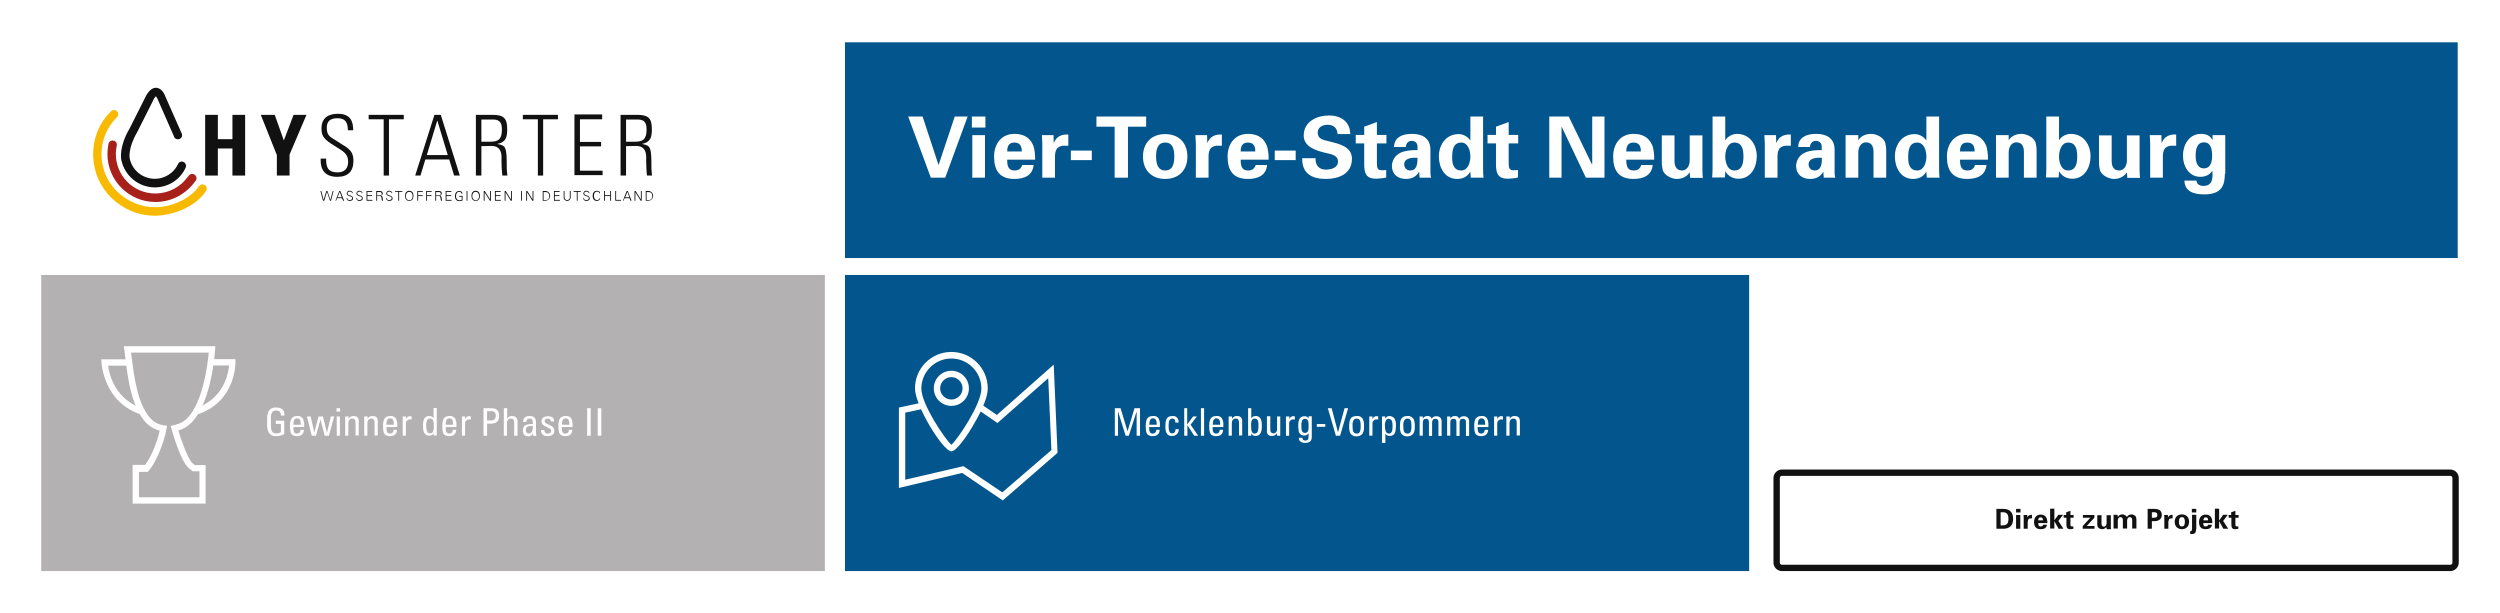 <?xml version="1.0" encoding="utf-8"?>
<!-- Generator: Adobe Illustrator 27.1.1, SVG Export Plug-In . SVG Version: 6.00 Build 0)  -->
<svg version="1.1" id="Ebene_1" xmlns="http://www.w3.org/2000/svg" xmlns:xlink="http://www.w3.org/1999/xlink" x="0px" y="0px"
	 viewBox="0 0 1182 290" style="enable-background:new 0 0 1182 290;" xml:space="preserve">
<style type="text/css">
	.st0{fill:#FFFFFF;}
	.st1{fill:#03568D;}
	.st2{fill:#A8201A;}
	.st3{fill:#F8BA00;}
	.st4{fill:#111111;}
	.st5{fill:none;}
	.st6{fill:#B3B1B1;}
	.st7{enable-background:new    ;}
</style>
<g id="Gruppe_517" transform="translate(-335 -5449)">
	<g id="Rechteck_1582">
		<rect x="335" y="5449" class="st0" width="1182" height="290"/>
	</g>
	<g id="Rechteck_1584">
		<rect x="734.5" y="5579" class="st1" width="427.5" height="140"/>
	</g>
	<g id="Rechteck_1585">
		<rect x="350.5" y="5469" class="st0" width="366" height="102"/>
	</g>
	<g id="Rechteck_1583">
		<rect x="734.5" y="5469" class="st1" width="762.5" height="102"/>
	</g>
	<g id="Pfad_640">
		<path class="st0" d="M809.1,5685.6l-19.2-13l-29.9,7.1v-38l31.3-6.8l15,10.3l26.9-23.8l1.8,41.7L809.1,5685.6z M790.5,5669.4
			l18.4,12.4l23.2-20l-1.5-34l-24,21.2l-15.9-10.9l-27.7,6v31.7L790.5,5669.4z"/>
	</g>
	<g id="Pfad_641">
		<path class="st1" d="M784.8,5660.9c2.1,0,15.7-19.6,15.7-28.3c0-8.7-7-15.7-15.7-15.7s-15.7,7-15.7,15.7
			C769.1,5641.4,782.7,5660.9,784.8,5660.9"/>
	</g>
	<g id="Pfad_331">
		<path class="st0" d="M784.8,5662.4c-3.9,0-17.2-21.5-17.2-29.8c0-9.5,7.7-17.2,17.2-17.2c9.5,0,17.2,7.7,17.2,17.2
			c0,5.5-4.6,13.7-7.3,18.2C793.1,5653.6,787.4,5662.4,784.8,5662.4z M784.8,5618.5c-7.8,0-14.2,6.4-14.2,14.2
			c0,7.4,11.3,24.1,14.2,26.6c2.9-2.5,14.2-19.1,14.2-26.6C799,5624.9,792.6,5618.5,784.8,5618.5z"/>
	</g>
	<g id="Pfad_332">
		<path class="st1" d="M784.8,5639.4c3.7,0,6.8-3,6.8-6.8c0-3.7-3-6.8-6.8-6.8c0,0,0,0,0,0c-3.7,0-6.8,3-6.8,6.8c0,0,0,0,0,0
			C778,5636.3,781.1,5639.4,784.8,5639.4"/>
	</g>
	<g id="Pfad_333">
		<path class="st0" d="M784.8,5640.9c-4.6,0-8.3-3.7-8.3-8.3c0-4.6,3.7-8.3,8.3-8.3c4.6,0,8.3,3.7,8.3,8.3
			S789.4,5640.9,784.8,5640.9z M784.8,5627.3c-2.9,0-5.3,2.4-5.3,5.3c0,2.9,2.4,5.3,5.3,5.3s5.3-2.4,5.3-5.3
			S787.7,5627.3,784.8,5627.3z"/>
	</g>
	<g id="Pfad_839">
		<path class="st0" d="M862.1,5642v13h1.5v-11.5l3.6,11.5h1.5l3.7-11.5v11.5h1.6v-13h-2.6l-3.3,10.9l-3.3-10.9H862.1z M880.1,5645.7
			c-2.4,0-3.4,1.3-3.4,4.7c0,2.9,0.4,3.8,1.4,4.4c0.6,0.3,1.3,0.5,1.9,0.4c2.1,0,3.2-1,3.3-3h-1.6c-0.1,1.2-0.7,1.8-1.7,1.8
			c-1.2,0-1.7-0.8-1.7-2.9v-0.2h5.1v-0.8c0.1-1-0.1-2.1-0.5-3C882.5,5646.1,881.3,5645.5,880.1,5645.7z M878.4,5649.8L878.4,5649.8
			c0-2.1,0.6-3,1.7-3c1.2,0,1.8,0.8,1.8,2.7v0.3H878.4z M889.4,5645.7c-2.5,0-3.4,1.2-3.4,4.8c-0.1,1.1,0.1,2.2,0.5,3.2
			c0.5,1,1.6,1.6,2.7,1.4c1.6,0.1,3-1.1,3.1-2.7c0-0.2,0-0.3,0-0.5h-1.5c0,1.3-0.6,2-1.6,2c-1.2,0-1.7-1.1-1.7-3.5
			c0-2.6,0.6-3.5,1.8-3.5c1,0,1.4,0.6,1.4,1.9h1.5v-0.2c0.2-1.4-0.8-2.7-2.2-2.9C889.8,5645.7,889.6,5645.7,889.4,5645.7z
			 M894.9,5642v13h1.5v-5l3.2,5h1.9l-3.6-5.2l3-3.9h-1.8l-2.8,3.8v-7.7H894.9z M902.8,5642v13h1.5v-13H902.8z M910.1,5645.7
			c-2.4,0-3.4,1.3-3.4,4.7c0,2.9,0.4,3.8,1.4,4.4c0.6,0.3,1.3,0.5,1.9,0.4c2.1,0,3.2-1,3.3-3h-1.6c-0.1,1.2-0.7,1.8-1.7,1.8
			c-1.2,0-1.7-0.8-1.7-2.9v-0.2h5.1v-0.8c0.1-1-0.1-2.1-0.5-3C912.4,5646.1,911.3,5645.5,910.1,5645.7L910.1,5645.7z M908.4,5649.8
			L908.4,5649.8c0-2.1,0.6-3,1.7-3c1.2,0,1.8,0.8,1.8,2.7v0.3H908.4z M919.9,5645.7c-1-0.1-2,0.4-2.4,1.4v-1.2h-1.6c0,0.4,0,1,0,1.2
			v7.9h1.5v-5.8c0-1.4,0.6-2.3,1.9-2.3c1,0,1.5,0.6,1.5,1.9v6.1h1.5v-6.4C922.4,5646.6,921.6,5645.7,919.9,5645.7z M925.1,5642v13
			h1.5v-1.1c0.4,0.8,1.2,1.3,2,1.2c1.9,0,3-1.2,3-4.5c0-2.2-0.2-3-0.7-3.8c-0.5-0.8-1.4-1.2-2.3-1.1c-0.8,0-1.6,0.4-2,1.1v-4.8
			H925.1z M926.5,5650c0-2.6,0.8-3.1,1.8-3.1c0.7,0,1.4,0.5,1.5,1.2c0.2,0.7,0.3,1.5,0.2,2.3c0,0.7,0,1.5-0.2,2.2
			c-0.1,0.8-0.8,1.4-1.6,1.4c-0.7,0-1.2-0.4-1.5-1.3C926.6,5651.8,926.5,5650.9,926.5,5650z M934,5645.9v6.8
			c-0.2,1.2,0.7,2.3,1.8,2.4c0.2,0,0.4,0,0.5,0c1,0.1,1.9-0.4,2.4-1.2h0.1v1.1h1.5c0-0.4,0-0.8,0-1.2v-7.9h-1.5v6
			c0.1,1-0.6,1.9-1.6,2c0,0-0.1,0-0.1,0c-0.8,0-1.5-0.6-1.5-1.4c0,0,0,0,0,0v-6.7H934z M946.9,5645.8c-1.1-0.2-2.1,0.5-2.3,1.5v-1.4
			H943c0,0.6,0,1,0,1.2v7.9h1.5v-5.7c-0.1-1,0.7-1.9,1.7-2c0.1,0,0.2,0,0.3,0c0.2,0,0.5,0,0.7,0.1v-1.5
			C947.2,5645.8,947,5645.8,946.9,5645.8z M951.7,5645.8c-2,0-2.9,1.4-2.9,4.5c0,0.8,0.1,1.5,0.2,2.3c0.1,1.4,1.3,2.4,2.7,2.3
			c0.8,0.1,1.6-0.4,2-1.1v1.2c0,1.1-0.1,1.4-0.3,1.8c-0.3,0.3-0.7,0.5-1.2,0.5c-0.9,0-1.4-0.4-1.4-1.3h-1.7v0.1c0,1.5,1.1,2.3,3,2.3
			c2.2,0,3.1-1,3.1-2.8v-9.8h-1.5v1.1C953.4,5646.2,952.5,5645.7,951.7,5645.8L951.7,5645.8z M950.3,5650.2
			c-0.1-0.9,0.1-1.7,0.4-2.5c0.3-0.4,0.8-0.7,1.3-0.7c1.6,0,1.7,1.7,1.7,2.9c0,0.8,0,1.6-0.1,2.4c-0.1,0.8-0.8,1.4-1.6,1.4
			c-0.7,0-1.3-0.3-1.6-1.5C950.3,5651.6,950.3,5650.9,950.3,5650.2z M957.6,5649.5v1.3h4v-1.3H957.6z M962.8,5642l3.8,13h2l3.8-13
			h-1.7l-3.1,11.4l-3-11.4H962.8z M976.4,5645.7c-3,0-3.5,1.9-3.5,4.8c-0.1,1.1,0.1,2.3,0.5,3.3c0.6,1,1.7,1.6,2.9,1.5
			c1.2,0.1,2.3-0.4,3-1.4c0.5-1,0.7-2.2,0.6-3.3c0.1-1.2-0.1-2.4-0.5-3.4C978.8,5646.1,977.6,5645.5,976.4,5645.7L976.4,5645.7z
			 M978.3,5650.1c0.1,1,0,1.9-0.3,2.9c-0.2,0.7-0.9,1.1-1.6,1c-1.1,0-1.6-0.6-1.8-1.7c-0.1-0.6-0.1-1.2-0.1-1.8
			c-0.1-0.9,0-1.9,0.4-2.7c0.3-0.6,0.9-0.9,1.5-0.9C978.2,5646.9,978.3,5648.5,978.3,5650.1L978.3,5650.1z M986.2,5645.8
			c-1.1-0.2-2.1,0.5-2.3,1.5v-1.4h-1.5c0,0.6,0,1,0,1.2v7.9h1.5v-5.7c-0.1-1,0.7-1.9,1.7-2c0.1,0,0.2,0,0.3,0c0.2,0,0.5,0,0.7,0.1
			v-1.5C986.5,5645.8,986.3,5645.8,986.2,5645.8z M991.9,5645.7c-0.9,0-1.7,0.5-2,1.3v-1.1h-1.5v12.5h1.6v-4.4
			c0.4,0.7,1.2,1.2,2,1.1c1.2,0.1,2.4-0.7,2.7-1.9c0.2-1,0.3-2,0.3-3.1c0.1-1.2-0.2-2.4-0.8-3.4
			C993.6,5646.1,992.8,5645.7,991.9,5645.7L991.9,5645.7z M989.8,5650.4c-0.1-0.9,0.1-1.9,0.5-2.7c0.3-0.4,0.7-0.7,1.2-0.7
			c0.8,0,1.6,0.6,1.7,1.4c0.1,0.5,0.2,1,0.2,1.4v1.1c0,2.1-0.6,3.1-1.7,3.1c-0.8,0-1.6-0.6-1.6-1.5
			C989.8,5651.8,989.8,5651.1,989.8,5650.4L989.8,5650.4z M1000.4,5645.7c-3,0-3.5,1.9-3.5,4.8c-0.1,1.1,0.1,2.3,0.5,3.3
			c0.6,1,1.7,1.6,2.9,1.5c1.2,0.1,2.3-0.4,3-1.4c0.5-1,0.7-2.2,0.6-3.3c0.1-1.2-0.1-2.4-0.5-3.4
			C1002.7,5646.1,1001.6,5645.5,1000.4,5645.7L1000.4,5645.7z M1002.3,5650.1c0.1,1,0,1.9-0.3,2.9c-0.2,0.7-0.9,1.1-1.6,1
			c-1.1,0-1.6-0.6-1.8-1.7c-0.1-0.6-0.1-1.2-0.1-1.8c-0.1-0.9,0-1.9,0.4-2.7c0.3-0.6,0.9-0.9,1.5-0.9
			C1002.2,5646.9,1002.3,5648.5,1002.3,5650.1L1002.3,5650.1z M1009.9,5645.7c-0.9-0.1-1.8,0.5-2.2,1.3v-1.1h-1.5c0,0.4,0,1.1,0,1.2
			v7.9h1.5v-6.1c0-1.3,0.5-1.9,1.6-1.9c0.9,0,1.3,0.5,1.3,1.8v6.3h1.5v-6.2c0-1.3,0.5-1.9,1.5-1.9c0.7-0.1,1.4,0.4,1.5,1.2
			c0,0.1,0,0.2,0,0.3v6.6h1.5v-6.9c0-0.6-0.2-1.3-0.6-1.7c-0.5-0.5-1.1-0.7-1.8-0.7c-0.9-0.1-1.9,0.4-2.3,1.2
			C1011.7,5646.1,1010.8,5645.6,1009.9,5645.7L1009.9,5645.7z M1022.9,5645.7c-1-0.1-1.8,0.5-2.2,1.3v-1.1h-1.5c0,0.4,0,1.1,0,1.2
			v7.9h1.5v-6.1c0-1.3,0.5-1.9,1.6-1.9c0.9,0,1.3,0.5,1.3,1.8v6.3h1.5v-6.2c0-1.3,0.4-1.9,1.5-1.9c0.7-0.1,1.4,0.4,1.5,1.2
			c0,0.1,0,0.2,0,0.3v6.6h1.5v-6.9c0-0.6-0.2-1.3-0.6-1.7c-0.5-0.5-1.1-0.7-1.8-0.7c-0.9-0.1-1.9,0.4-2.3,1.2
			C1024.6,5646.1,1023.8,5645.6,1022.9,5645.7L1022.9,5645.7z M1035.4,5645.7c-2.4,0-3.4,1.3-3.4,4.7c0,2.9,0.4,3.8,1.4,4.4
			c0.6,0.3,1.3,0.5,1.9,0.4c2.1,0,3.2-1,3.3-3h-1.6c-0.1,1.2-0.7,1.8-1.7,1.8c-1.2,0-1.7-0.8-1.7-2.9v-0.2h5.1v-0.8
			c0.1-1-0.1-2.1-0.5-3C1037.8,5646.1,1036.6,5645.5,1035.4,5645.7z M1033.7,5649.8L1033.7,5649.8c0-2.1,0.6-3,1.7-3
			c1.2,0,1.8,0.8,1.8,2.7v0.3H1033.7z M1045.2,5645.8c-1.1-0.2-2.1,0.5-2.3,1.5v-1.4h-1.5c0,0.6,0,1,0,1.2v7.9h1.5v-5.7
			c-0.1-1,0.7-1.9,1.7-2c0.1,0,0.2,0,0.3,0c0.2,0,0.5,0,0.7,0.1v-1.5C1045.5,5645.8,1045.3,5645.8,1045.2,5645.8L1045.2,5645.8z
			 M1051.2,5645.7c-1-0.1-2,0.4-2.4,1.4v-1.2h-1.6c0,0.4,0,1,0,1.2v7.9h1.5v-5.8c0-1.4,0.6-2.3,1.9-2.3c1,0,1.5,0.6,1.5,1.9v6.1h1.5
			v-6.4C1053.7,5646.6,1052.9,5645.7,1051.2,5645.7L1051.2,5645.7z"/>
	</g>
	<g id="Pfad_642">
		<path class="st2" d="M408.5,5544.5c-12.5,0-22.7-10.1-22.7-22.7c0-1.6,0.2-3.2,0.5-4.8c0.2-1.1,1.3-1.8,2.4-1.5
			c1.1,0.2,1.8,1.3,1.5,2.4l0,0c-2.2,10.1,4.3,20.1,14.4,22.2c5.8,1.2,11.8-0.4,16.3-4.3c1.2-1.1,2.3-2.4,3.3-3.7
			c0.6-0.9,1.8-1.2,2.8-0.5c0.9,0.6,1.2,1.8,0.6,2.7C423.2,5540.7,416.1,5544.5,408.5,5544.5L408.5,5544.5z"/>
	</g>
	<g id="Pfad_643">
		<path class="st3" d="M408.2,5551c-6.5,0-12.8-2.2-17.9-6.2c-12.6-9.6-15-27.7-5.4-40.3c0.8-1,1.7-2,2.6-2.9c0.8-0.8,2-0.8,2.8,0
			c0.8,0.8,0.8,2,0,2.8c-9.7,9.6-9.8,25.3-0.1,35c0.8,0.8,1.7,1.6,2.6,2.2c5.3,4.1,11.9,6,18.6,5.2c7.2-0.9,14.4-4.8,17.6-9.7
			c0.6-0.9,1.8-1.2,2.8-0.6s1.2,1.8,0.6,2.8l0,0c-4.4,6.7-13.4,10.6-20.4,11.4C410.6,5550.9,409.4,5551,408.2,5551z"/>
	</g>
	<g id="Pfad_644">
		<path class="st4" d="M408.2,5537.6c-7.6,0-14.2-5.4-15.8-12.8c-0.2-0.7-1.2-6.5,3.9-15.1l7.5-14.9c0.4-0.8,2.1-4.3,4.9-4.3h0.1
			c2.8,0.1,4.1,3.3,4.5,4.4l7.6,17.2c0.5,1,0,2.2-1,2.6s-2.2,0-2.6-1c0,0,0,0,0-0.1l-7.6-17.3c-0.2-0.6-0.5-1.2-1-1.8
			c-0.5,0.5-1,1.2-1.3,1.9l0,0.1l-7.6,15.1c-4.4,7.5-3.5,12.2-3.5,12.2c1.3,6.6,7.7,10.8,14.3,9.5c3.8-0.8,7-3.3,8.6-6.8
			c0.5-1,1.7-1.4,2.6-0.9c1,0.5,1.4,1.6,1,2.6C420.2,5534,414.5,5537.6,408.2,5537.6L408.2,5537.6z"/>
	</g>
	<g id="Rechteck_1553">
		<rect x="379" y="5490.5" class="st5" width="207.1" height="60.5"/>
	</g>
	<g id="Pfad_645">
		<path class="st4" d="M444.9,5514.8v-11.5h6v28.7h-6v-12.8H438v12.8h-6v-28.7h6v11.5L444.9,5514.8z"/>
	</g>
	<g id="Pfad_646">
		<path class="st4" d="M465.8,5522.1l-7.5-18.8h6.6l4.3,12.1l4.6-12.1h6.1l-8,18.8v9.9h-6V5522.1z"/>
	</g>
	<g id="Pfad_647">
		<path class="st4" d="M488.3,5543.9h-0.6l-1.2-4.6h0.4l1.1,4.2h0l1.3-4.2h0.5l1.4,4.2h0l1.1-4.2h0.4l-1.2,4.6H491l-1.4-4.2h0
			L488.3,5543.9z"/>
	</g>
	<g id="Pfad_648">
		<path class="st4" d="M493.6,5543.9l1.8-4.6h0.5l1.8,4.6h-0.5l-0.5-1.2h-2.3l-0.5,1.2H493.6z M496.6,5542.3l-1-2.6l-1,2.6H496.6z"
			/>
	</g>
	<g id="Pfad_649">
		<path class="st4" d="M500.2,5544c-0.7,0-1.3-0.6-1.4-1.3c0,0,0,0,0,0h0.4c0,0.7,0.5,0.9,1.2,0.9c0.5,0,1.1-0.3,1.1-0.9
			c0-0.5-0.3-0.7-0.7-0.8c-0.7-0.2-1.9-0.5-1.9-1.5c0.1-0.7,0.7-1.3,1.4-1.2c0,0,0,0,0,0c0.7-0.1,1.4,0.4,1.5,1.1h-0.4
			c0-0.6-0.5-0.7-1-0.7s-1.1,0.2-1.1,0.8c0,1.3,2.6,0.7,2.6,2.3C502,5543.7,501.1,5544,500.2,5544z"/>
	</g>
	<g id="Pfad_650">
		<path class="st4" d="M504.8,5544c-0.7,0-1.3-0.6-1.4-1.3c0,0,0,0,0,0h0.4c0,0.7,0.5,0.9,1.2,0.9c0.5,0,1.1-0.3,1.1-0.9
			c0-0.5-0.3-0.7-0.7-0.8c-0.7-0.2-1.9-0.5-1.9-1.5c0.1-0.7,0.7-1.3,1.4-1.2c0,0,0,0,0,0c0.7-0.1,1.4,0.4,1.5,1.1h-0.4
			c0-0.6-0.5-0.7-1-0.7s-1.1,0.2-1.1,0.8c0,1.3,2.6,0.7,2.6,2.3C506.6,5543.7,505.7,5544,504.8,5544z"/>
	</g>
	<g id="Pfad_651">
		<path class="st4" d="M508.3,5543.9v-4.6h2.7v0.4h-2.3v1.6h2.2v0.4h-2.2v1.8h2.4v0.4L508.3,5543.9z"/>
	</g>
	<g id="Pfad_652">
		<path class="st4" d="M513.3,5543.9h-0.4v-4.6h1.5c0.4,0,0.8,0.1,1.1,0.2c0.5,0.3,0.6,1,0.3,1.5c-0.2,0.2-0.4,0.4-0.7,0.5v0
			c0.6,0.1,0.7,0.5,0.8,1c0.1,0.7,0.1,1.1,0.2,1.4h-0.5c-0.1-0.3-0.1-0.6-0.2-1c-0.1-1.1-0.2-1.2-1-1.2h-1.1L513.3,5543.9z
			 M514.2,5541.4c0.6,0,1.3,0,1.3-0.8c0-0.9-0.8-0.8-1.3-0.8h-0.9v1.6H514.2z"/>
	</g>
	<g id="Pfad_653">
		<path class="st4" d="M518.9,5544c-0.7,0-1.3-0.6-1.4-1.3h0.4c0,0.7,0.5,0.9,1.2,0.9c0.5,0,1.1-0.3,1.1-0.9c0-0.5-0.3-0.7-0.7-0.8
			c-0.7-0.2-1.9-0.5-1.9-1.5c0.1-0.7,0.7-1.3,1.4-1.2c0,0,0,0,0,0c0.7-0.1,1.4,0.4,1.5,1.1h-0.4c0-0.6-0.5-0.7-1-0.7
			c-0.5,0-1.1,0.2-1.1,0.8c0,1.3,2.6,0.7,2.6,2.3C520.7,5543.7,519.8,5544,518.9,5544z"/>
	</g>
	<g id="Pfad_654">
		<path class="st4" d="M523.3,5539.7h-1.5v-0.4h3.4v0.4h-1.5l0,4.2h-0.4L523.3,5539.7z"/>
	</g>
	<g id="Pfad_655">
		<path class="st4" d="M528.5,5544c-1.3,0-2-1-2-2.4s0.7-2.4,2-2.4s2,1,2,2.4S529.8,5544,528.5,5544z M528.5,5543.7
			c1.1,0,1.6-1,1.6-2s-0.5-2-1.6-2s-1.6,1-1.6,2S527.3,5543.6,528.5,5543.7L528.5,5543.7z"/>
	</g>
	<g id="Pfad_656">
		<path class="st4" d="M532.3,5543.9v-4.6h2.6v0.4h-2.2v1.6h2.1v0.4h-2.1v2.2L532.3,5543.9z"/>
	</g>
	<g id="Pfad_657">
		<path class="st4" d="M536.5,5543.9v-4.6h2.6v0.4h-2.2v1.6h2.1v0.4h-2.1v2.2L536.5,5543.9z"/>
	</g>
	<g id="Pfad_658">
		<path class="st4" d="M541.2,5543.9h-0.4v-4.6h1.5c0.4,0,0.8,0.1,1.1,0.2c0.5,0.3,0.6,1,0.3,1.5c-0.2,0.2-0.4,0.4-0.7,0.5v0
			c0.6,0.1,0.7,0.5,0.8,1c0.1,0.7,0.1,1.1,0.2,1.4h-0.5c-0.1-0.3-0.1-0.6-0.2-1c-0.1-1.1-0.2-1.2-1-1.2h-1.1V5543.9z M542.1,5541.4
			c0.6,0,1.3,0,1.3-0.8c0-0.9-0.8-0.8-1.3-0.8h-0.9v1.6H542.1z"/>
	</g>
	<g id="Pfad_659">
		<path class="st4" d="M545.7,5543.9v-4.6h2.7v0.4h-2.3v1.6h2.2v0.4h-2.2v1.8h2.4v0.4L545.7,5543.9z"/>
	</g>
	<g id="Pfad_660">
		<path class="st4" d="M553.7,5541.6v2.2c-0.5,0.2-1.1,0.3-1.6,0.3c-1.3,0-2-1-2-2.4c0-1.2,0.6-2.4,2-2.4c0.8-0.1,1.5,0.5,1.6,1.2
			h-0.5c-0.1-0.5-0.6-0.9-1.1-0.8c-1.1,0-1.5,1.1-1.5,2c0,1.2,0.5,2,1.7,2c0.3,0,0.7-0.1,1-0.2v-1.5h-1.2v-0.4L553.7,5541.6z"/>
	</g>
	<g id="Pfad_661">
		<path class="st4" d="M555.6,5543.9v-4.6h0.4v4.6L555.6,5543.9z"/>
	</g>
	<g id="Pfad_662">
		<path class="st4" d="M559.9,5544c-1.3,0-2-1-2-2.4s0.7-2.4,2-2.4c1.3,0,2,1,2,2.4S561.2,5544,559.9,5544z M559.9,5543.7
			c1.1,0,1.6-1,1.6-2s-0.5-2-1.6-2c-1.1,0-1.6,1-1.6,2S558.8,5543.6,559.9,5543.7L559.9,5543.7z"/>
	</g>
	<g id="Pfad_663">
		<path class="st4" d="M563.7,5539.3h0.5l2.5,4h0v-4h0.4v4.6h-0.5l-2.5-4h0v4h-0.4L563.7,5539.3z"/>
	</g>
	<g id="Pfad_664">
		<path class="st4" d="M569,5543.9v-4.6h2.7v0.4h-2.3v1.6h2.2v0.4h-2.2v1.8h2.4v0.4L569,5543.9z"/>
	</g>
	<g id="Pfad_665">
		<path class="st4" d="M573.6,5539.3h0.5l2.5,4h0v-4h0.4v4.6h-0.5l-2.5-4h0v4h-0.4L573.6,5539.3z"/>
	</g>
	<g id="Pfad_666">
		<path class="st4" d="M581.4,5543.9v-4.6h0.4v4.6L581.4,5543.9z"/>
	</g>
	<g id="Pfad_667">
		<path class="st4" d="M583.8,5539.3h0.5l2.5,4h0v-4h0.4v4.6h-0.5l-2.5-4h0v4h-0.4L583.8,5539.3z"/>
	</g>
	<g id="Pfad_668">
		<path class="st4" d="M592.8,5539.3c1.3,0,2.3,1,2.3,2.3c0,1.3-1,2.3-2.3,2.3h-1.2v-4.6H592.8z M592.9,5543.6
			c1.3,0,1.8-0.8,1.8-1.9c0-1.4-0.8-2-2.1-1.9H592v3.8L592.9,5543.6z"/>
	</g>
	<g id="Pfad_669">
		<path class="st4" d="M596.9,5543.9v-4.6h2.7v0.4h-2.3v1.6h2.2v0.4h-2.2v1.8h2.4v0.4L596.9,5543.9z"/>
	</g>
	<g id="Pfad_670">
		<path class="st4" d="M601.9,5539.3v3c0,0.7,0.5,1.3,1.2,1.3c0.7,0,1.3-0.5,1.3-1.2c0,0,0-0.1,0-0.1v-3h0.4v3
			c0,0.9-0.7,1.7-1.6,1.7s-1.7-0.7-1.7-1.6c0,0,0-0.1,0-0.1v-3L601.9,5539.3z"/>
	</g>
	<g id="Pfad_671">
		<path class="st4" d="M607.7,5539.7h-1.5v-0.4h3.4v0.4h-1.5l0,4.2h-0.4L607.7,5539.7z"/>
	</g>
	<g id="Pfad_672">
		<path class="st4" d="M612.1,5544c-0.7,0-1.3-0.6-1.4-1.3c0,0,0,0,0,0h0.4c0,0.7,0.5,0.9,1.2,0.9c0.5,0,1.1-0.3,1.1-0.9
			c0-0.5-0.3-0.7-0.7-0.8c-0.7-0.2-1.9-0.5-1.9-1.5c0.1-0.7,0.7-1.3,1.4-1.2c0,0,0,0,0,0c0.7-0.1,1.4,0.4,1.5,1.1h-0.4
			c0-0.6-0.5-0.7-1-0.7s-1.1,0.2-1.1,0.8c0,1.3,2.6,0.7,2.6,2.3C613.9,5543.7,613,5544,612.1,5544z"/>
	</g>
	<g id="Pfad_673">
		<path class="st4" d="M618.4,5540.4c-0.1-0.5-0.6-0.9-1.1-0.8c-1.2,0-1.5,1.1-1.5,2c0,0.9,0.4,2,1.5,2c0.5,0,1-0.3,1.1-0.8h0.4
			c-0.2,0.7-0.8,1.2-1.6,1.2c-1.4,0-2-1.1-2-2.4c0-1.3,0.6-2.4,2-2.4c0.8,0,1.5,0.3,1.5,1.2H618.4z"/>
	</g>
	<g id="Pfad_674">
		<path class="st4" d="M620.6,5543.9v-4.6h0.4v2h2.5v-2h0.4v4.6h-0.4v-2.2H621v2.2H620.6z"/>
	</g>
	<g id="Pfad_675">
		<path class="st4" d="M625.9,5543.9v-4.6h0.4v4.2h2.3v0.4L625.9,5543.9z"/>
	</g>
	<g id="Pfad_676">
		<path class="st4" d="M629.5,5543.9l1.8-4.6h0.5l1.8,4.6h-0.5l-0.5-1.2h-2.3l-0.5,1.2H629.5z M632.6,5542.3l-1-2.6l-1,2.6H632.6z"
			/>
	</g>
	<g id="Pfad_677">
		<path class="st4" d="M635,5539.3h0.5l2.5,4h0v-4h0.4v4.6h-0.5l-2.5-4h0v4H635V5539.3z"/>
	</g>
	<g id="Pfad_678">
		<path class="st4" d="M641.5,5539.3c1.3,0,2.3,1,2.3,2.3c0,1.3-1,2.3-2.3,2.3h-1.2v-4.6H641.5z M641.6,5543.6
			c1.3,0,1.8-0.8,1.8-1.9c0-1.4-0.8-2-2.1-1.9h-0.6v3.8L641.6,5543.6z"/>
	</g>
	<g id="Pfad_679">
		<path class="st4" d="M499.5,5510.6c-0.1-3.5-1-5.7-4.9-5.7c-3.1,0-5.1,1.1-5.1,4.5c0,4.3,2.1,4.4,5.4,6.7c3.5,2.5,7.2,3.3,7.2,8.9
			c0,5.1-2.6,7.6-7.6,7.6c-5.6,0-8.1-3-7.9-8.6h2.6c0,3.2,0.2,6.5,5.4,6.5c3.3,0,5-1.8,5-5.1c0-3.9-2.6-5-6.7-7.6
			c-5.6-3.4-5.8-5.1-5.9-8c0-5,3.1-7,7.8-7c6,0,7.2,3.7,7.2,7.8L499.5,5510.6z"/>
	</g>
	<g id="Pfad_680">
		<path class="st4" d="M516.3,5505.4h-7v-2.1h16.6v2.1h-7v26.6h-2.5V5505.4z"/>
	</g>
	<g id="Pfad_681">
		<path class="st4" d="M543.4,5503.3l9,28.7h-2.7l-2.3-7.6h-11.3l-2.3,7.6h-2.5l9.1-28.7H543.4z M546.7,5522.3l-4.9-16.2h-0.1
			l-4.9,16.2H546.7z"/>
	</g>
	<g id="Pfad_682">
		<path class="st4" d="M562.6,5518.1v13.9H560v-28.7h7.9c5.5,0,6.9,1.8,6.9,6.9c0,3.6-0.6,6-4.5,6.8v0.1c4,0.8,4.3,1.3,4.3,11.6
			c0,1.1,0.2,2.2,0.3,3.3h-2.4c-0.3-2.4-0.4-4.8-0.4-7.2c0-1.2,0.8-6.8-4.7-6.8L562.6,5518.1z M562.6,5516h4.1c3.8,0,5.6-1,5.6-5.8
			c0-3.9-1.6-4.7-4.5-4.7h-5.2V5516z"/>
	</g>
	<g id="Pfad_683">
		<path class="st4" d="M589.2,5505.4h-7v-2.1h16.6v2.1h-7v26.6h-2.5V5505.4z"/>
	</g>
	<g id="Pfad_684">
		<path class="st4" d="M619.7,5503.3v2.1h-10.5v10.7h10v2.1h-10v11.5h10.7v2.1h-13.3v-28.7H619.7z"/>
	</g>
	<g id="Pfad_685">
		<path class="st4" d="M631,5518.1v13.9h-2.6v-28.7h7.9c5.5,0,6.9,1.8,6.9,6.9c0,3.6-0.6,6-4.5,6.8v0.1c4,0.8,4.3,1.3,4.3,11.6
			c0,1.1,0.2,2.2,0.3,3.3h-2.4c-0.2-0.8-0.4-5.6-0.4-7.2c0-1.2,0.8-6.8-4.7-6.8L631,5518.1z M631,5516h4.1c3.8,0,5.6-1,5.6-5.8
			c0-3.9-1.6-4.7-4.5-4.7H631V5516z"/>
	</g>
	<g id="Rechteck_1586">
		<rect x="354.5" y="5579" class="st6" width="370.5" height="140"/>
	</g>
	<g id="Pfad_840">
		<path class="st0" d="M465.6,5641.7c-1.4-0.2-2.7,0.4-3.5,1.5c-0.6,0.9-0.8,2.1-0.8,4.3v1.8c-0.1,1.4,0.1,2.8,0.7,4.1
			c0.8,1.3,2.2,2,3.7,1.8c1.3,0,2.6-0.3,3.7-1v-6.3h-4v1.5h2.4v3.9c-0.6,0.4-1.3,0.6-2,0.6c-2.1,0-2.7-1.1-2.7-3.8v-3
			c-0.1-1.1,0.1-2.1,0.5-3.1c0.5-0.7,1.3-1,2.1-0.9c1.4,0,2.1,0.8,2.1,2.4h1.7v-0.2c0-0.8-0.1-1.6-0.5-2.2
			C468.3,5642.1,467.3,5641.7,465.6,5641.7z M475.5,5645.7c-2.4,0-3.4,1.3-3.4,4.7c0,2.9,0.4,3.8,1.4,4.4c0.6,0.3,1.3,0.5,1.9,0.4
			c2.1,0,3.2-1,3.3-3h-1.6c-0.1,1.2-0.7,1.8-1.7,1.8c-1.2,0-1.7-0.8-1.7-2.9v-0.2h5.1v-0.8c0.1-1-0.1-2.1-0.5-3
			C477.8,5646.1,476.7,5645.5,475.5,5645.7z M473.7,5649.8L473.7,5649.8c0-2.1,0.6-3,1.7-3c1.2,0,1.8,0.8,1.8,2.7v0.3H473.7z
			 M480.1,5645.9l2.3,9.1h2l2.1-7.7l2,7.7h2l2.5-9.1h-1.6l-1.8,7.7l-1.9-7.7h-2.1l-2,7.7l-1.7-7.7H480.1z M494.1,5642v1.6h1.7v-1.6
			H494.1z M494.2,5645.9v9.1h1.5v-9.1L494.2,5645.9z M502.2,5645.7c-1-0.1-2,0.4-2.4,1.4v-1.2h-1.6c0,0.4,0,1,0,1.2v7.9h1.5v-5.8
			c0-1.4,0.6-2.3,1.9-2.3c1,0,1.5,0.6,1.5,1.9v6.1h1.5v-6.4C504.7,5646.6,504,5645.7,502.2,5645.7L502.2,5645.7z M511.2,5645.7
			c-1-0.1-2,0.4-2.4,1.4v-1.2h-1.6c0,0.4,0,1,0,1.2v7.9h1.5v-5.8c0-1.4,0.6-2.3,1.9-2.3c1,0,1.5,0.6,1.5,1.9v6.1h1.5v-6.4
			C513.7,5646.6,513,5645.7,511.2,5645.7L511.2,5645.7z M519.5,5645.7c-2.4,0-3.4,1.3-3.4,4.7c0,2.9,0.4,3.8,1.4,4.4
			c0.6,0.3,1.3,0.5,1.9,0.4c2.1,0,3.2-1,3.3-3h-1.6c-0.1,1.2-0.7,1.8-1.7,1.8c-1.2,0-1.7-0.8-1.7-2.9v-0.2h5.1v-0.8
			c0.1-1-0.1-2.1-0.5-3C521.8,5646.1,520.6,5645.5,519.5,5645.7L519.5,5645.7z M517.7,5649.8L517.7,5649.8c0-2.1,0.6-3,1.7-3
			c1.2,0,1.8,0.8,1.8,2.7v0.3H517.7z M529.2,5645.8c-1.1-0.2-2.1,0.5-2.3,1.5v-1.4h-1.5c0,0.6,0,1,0,1.2v7.9h1.5v-5.7
			c-0.1-1,0.7-1.9,1.7-2c0.1,0,0.2,0,0.3,0c0.2,0,0.5,0,0.7,0.1v-1.5C529.5,5645.8,529.4,5645.8,529.2,5645.8z M540,5642v4.8
			c-0.4-0.7-1.2-1.2-2-1.1c-0.8-0.1-1.6,0.3-2.2,0.9c-0.5,0.7-0.8,1.5-0.8,4c0,3.2,1.1,4.4,3,4.4c0.9,0,1.7-0.5,2-1.2v1.1h1.5v-13
			H540z M536.5,5650.5c0-0.8,0-1.7,0.3-2.5c0.2-0.7,0.8-1.1,1.5-1.1c1.1,0,1.8,0.6,1.8,3v0.4c0.1,0.9,0,1.9-0.4,2.8
			c-0.2,0.5-0.8,0.8-1.3,0.8c-0.8,0-1.5-0.6-1.6-1.4C536.6,5651.9,536.5,5651.2,536.5,5650.5z M547.5,5645.7c-2.4,0-3.4,1.3-3.4,4.7
			c0,2.9,0.4,3.8,1.4,4.4c0.6,0.3,1.3,0.5,1.9,0.4c2.1,0,3.2-1,3.3-3h-1.6c-0.1,1.2-0.7,1.8-1.7,1.8c-1.2,0-1.7-0.8-1.7-2.9v-0.2
			h5.1v-0.8c0.1-1-0.1-2.1-0.5-3C549.8,5646.1,548.6,5645.5,547.5,5645.7z M545.7,5649.8L545.7,5649.8c0-2.1,0.6-3,1.7-3
			c1.2,0,1.8,0.8,1.8,2.7v0.3H545.7z M557.2,5645.8c-1.1-0.2-2.1,0.5-2.3,1.5v-1.4h-1.5c0,0.6,0,1,0,1.2v7.9h1.5v-5.7
			c-0.1-1,0.7-1.9,1.7-2c0.1,0,0.2,0,0.3,0c0.2,0,0.5,0,0.7,0.1v-1.5C557.5,5645.8,557.4,5645.8,557.2,5645.8z M563.6,5642v13h1.7
			v-5.7h1.9c2.5,0,3.8-1.2,3.8-3.6c0-2.5-1.2-3.7-3.7-3.7H563.6z M565.3,5643.4h1.9c1-0.2,2,0.5,2.2,1.6c0,0.2,0,0.4,0,0.5
			c0,1.4-0.6,2.3-2.6,2.3h-1.5V5643.4z M573.2,5642v13h1.5v-5.9c0-1.2,0.6-2.2,1.9-2.2c1,0,1.5,0.6,1.5,2v6.1h1.6v-6.5
			c0-1.8-0.8-2.8-2.5-2.8c-1-0.1-2,0.4-2.4,1.4v-5.1H573.2z M585.4,5645.7c-2.1,0-3,0.9-3.1,2.8h1.6c0-0.1,0-0.2,0-0.3
			c0-0.7,0.6-1.3,1.3-1.3c0.1,0,0.1,0,0.2,0c1.1,0,1.5,0.7,1.5,1.8v0.8h-0.6c-3.1,0-4.1,1-4.1,3c0,1.8,0.9,2.8,2.5,2.8
			c1,0.1,2-0.5,2.3-1.5h0l0.1,1.3h1.5c-0.1-0.6-0.2-1.2-0.2-1.8v-4.8C588.4,5646.7,587.5,5645.7,585.4,5645.7L585.4,5645.7z
			 M583.6,5652.3c0-1.4,0.9-1.9,2.7-1.9c0.2,0,0.4,0,0.6,0c0,0.2,0,0.4,0,0.6c0,1.7-0.6,2.9-1.8,2.9
			C584.2,5654,583.6,5653.4,583.6,5652.3L583.6,5652.3z M594.1,5645.8c-1.9,0-3.1,0.9-3.1,2.5c0,0.8,0.4,1.5,1.2,1.9
			c0.4,0.2,0.7,0.4,1.1,0.6c0.5,0.3,1.2,0.6,1.7,0.9c0.4,0.2,0.6,0.6,0.6,1c0,0.8-0.6,1.3-1.7,1.3c-1,0-1.5-0.5-1.5-1.6v-0.1h-1.6
			v0.1c0,1.9,1.1,2.8,3.1,2.8c2,0,3.2-0.9,3.2-2.6c0-1-0.5-1.8-1.4-2.2c-2.6-1.3-3.2-1.4-3.2-2.3c0-0.7,0.5-1.2,1.4-1.2
			c1,0,1.5,0.5,1.5,1.3v0.1h1.5v-0.2C597,5646.6,596,5645.8,594.1,5645.8L594.1,5645.8z M602.4,5645.7c-2.4,0-3.4,1.3-3.4,4.7
			c0,2.9,0.4,3.8,1.4,4.4c0.6,0.3,1.3,0.5,1.9,0.4c2.1,0,3.2-1,3.3-3h-1.6c-0.1,1.2-0.7,1.8-1.7,1.8c-1.2,0-1.7-0.8-1.7-2.9v-0.2
			h5.1v-0.8c0.1-1-0.1-2.1-0.5-3C604.8,5646.1,603.6,5645.5,602.4,5645.7L602.4,5645.7z M600.7,5649.8L600.7,5649.8
			c0-2.1,0.6-3,1.7-3c1.2,0,1.8,0.8,1.8,2.7v0.3H600.7z M612.6,5642v13h1.7v-13H612.6z M617.6,5642v13h1.7v-13H617.6z"/>
	</g>
	<g id="Pfad_692">
		<path class="st0" d="M427.8,5645.1l-0.9-2.9c13.7-4.2,16-16.2,16.4-20.4h-9.9v-3h12.9l0,1.5
			C446.4,5620.5,446.5,5639.4,427.8,5645.1z"/>
	</g>
	<g id="Pfad_693">
		<path class="st0" d="M402.4,5645.2c-18.6-5.6-19.4-24.7-19.4-24.8l-0.1-1.5h13v3h-9.8c0.6,4.3,3.4,16.4,17.1,20.5L402.4,5645.2z"
			/>
	</g>
	<g id="Pfad_694">
		<path class="st0" d="M432.3,5687.1h-34.6v-18.3h5.9c2.6-3.2,5.7-10.6,6.9-16.2c-1.9-0.5-3.6-1.3-5.1-2.5
			c-8.1-6.8-10-22.3-11.1-31.6c-0.2-1.6-0.4-3-0.5-4.1l-0.3-1.7h43.3l-0.1,1.6c-0.1,1.4-2.2,33.9-17,38.1l-0.4,0.1
			c1.7,5.6,4.7,13.8,6.7,15.5c0.4,0.3,0.8,0.6,1.1,0.9h5.1V5687.1z M400.7,5684.1h28.6v-12.3h-3.2l-0.4-0.3c-0.5-0.4-1-0.8-1.6-1.3
			c-3.6-3.1-7.6-16.8-8-18.4l-0.4-1.4l3.3-0.9c11.1-3.2,14.1-27.4,14.7-33.8H397c0.1,0.8,0.2,1.6,0.3,2.5c1.1,8.9,2.9,23.7,10,29.7
			c1.5,1.2,3.2,1.9,5.1,2.2l1.6,0.2l-0.3,1.6c-1.1,6.6-5.2,16.2-8.4,19.7l-0.4,0.5h-4.2V5684.1z"/>
	</g>
	<g class="st7">
		<path class="st0" d="M764.4,5504.1h6.8l7.5,22.8h0.1l7.6-22.8h6.1l-10.6,28.9h-6.8L764.4,5504.1z"/>
		<path class="st0" d="M800.9,5504.1v5.2h-6.4v-5.2H800.9z M800.7,5512.9v20.1h-6v-20.1H800.7z"/>
		<path class="st0" d="M811.2,5524.6c0,2.6,0.4,5,3.4,5c2.1,0,3.1-0.8,3.7-2.6h5.4c-0.5,5-4.4,6.6-9.1,6.6c-6.9,0-9.6-3.9-9.6-10.6
			c0-6,3.5-10.7,9.6-10.7c3.8,0,6.9,1.3,8.6,4.8c0.6,1.1,0.8,2.3,1,3.6c0.2,1.2,0.2,2.5,0.2,3.8H811.2z M818.1,5520.6
			c0-2.2-0.6-4.2-3.5-4.2c-2.8,0-3.4,2-3.4,4.2H818.1z"/>
		<path class="st0" d="M833.1,5512.9l0.1,3.6h0.1c1.3-3.2,3.8-4,6.8-3.9v5.3h-2.6c-1,0.1-2.3,0.6-2.9,1.5c-0.6,1.1-0.8,2.2-0.8,3.6
			v10h-6l0-16.1c0-0.8-0.1-2.5-0.2-4H833.1z"/>
		<path class="st0" d="M841.3,5524.7v-4.5h9.9v4.5H841.3z"/>
		<path class="st0" d="M853.5,5504.1h23.4v4.8h-8.6v24.1H862v-24.1h-8.6V5504.1z"/>
		<path class="st0" d="M885.9,5533.6c-6.6,0-10.5-4.3-10.5-10.6c0-6.3,3.9-10.6,10.5-10.6c6.6,0,10.5,4.3,10.5,10.6
			C896.4,5529.3,892.5,5533.6,885.9,5533.6z M885.9,5529.6c3.7,0,4.3-3.4,4.3-6.6s-0.6-6.6-4.3-6.6c-3.7,0-4.3,3.4-4.3,6.6
			S882.3,5529.6,885.9,5529.6z"/>
		<path class="st0" d="M905.7,5512.9l0.1,3.6h0.1c1.3-3.2,3.8-4,6.8-3.9v5.3h-2.6c-1,0.1-2.3,0.6-2.9,1.5c-0.6,1.1-0.8,2.2-0.8,3.6
			v10h-6l0-16.1c0-0.8-0.1-2.5-0.2-4H905.7z"/>
		<path class="st0" d="M921.6,5524.6c0,2.6,0.4,5,3.4,5c2.1,0,3.1-0.8,3.7-2.6h5.4c-0.5,5-4.4,6.6-9.1,6.6c-6.9,0-9.6-3.9-9.6-10.6
			c0-6,3.5-10.7,9.6-10.7c3.8,0,6.9,1.3,8.6,4.8c0.6,1.1,0.8,2.3,1,3.6c0.2,1.2,0.2,2.5,0.2,3.8H921.6z M928.5,5520.6
			c0-2.2-0.6-4.2-3.5-4.2c-2.8,0-3.4,2-3.4,4.2H928.5z"/>
		<path class="st0" d="M937.7,5524.7v-4.5h9.9v4.5H937.7z"/>
		<path class="st0" d="M967.4,5512.4c-0.2-2.9-1.8-4.4-4.8-4.4c-2.3,0-4.6,1.2-4.6,3.7c0,3.1,2.8,3.5,5.3,4.1
			c4.4,1.1,10.9,2.4,10.9,8.2c0,7.2-6.2,9.6-12.4,9.6c-6.6,0-11.3-2.6-11.1-9.8h6.3c-0.2,3.2,1.6,5.4,4.8,5.4c2.5,0,5.8-0.8,5.8-3.8
			c0-3.4-4.1-3.6-6.6-4.3c-4-1-9.6-2.8-9.6-8c0-6.6,6.1-9.5,12-9.5c5.6,0,10,3,10,8.8H967.4z"/>
		<path class="st0" d="M980,5512.9v-4l6-2.2v6.1h4.5v4H986v9.3c0,2.6,0.4,3.4,2.5,3.4c0.6,0,1.3-0.1,1.9-0.1v3.5
			c-0.7,0.3-3.9,0.6-4.7,0.6c-4.7,0-5.7-2.4-5.7-6.8v-9.9h-4v-4H980z"/>
		<path class="st0" d="M994.1,5518.6c0-2.5,1.1-4.1,2.7-5c1.6-1,3.8-1.3,5.9-1.3c4,0,8.6,1.5,8.6,7.5v11c0,1,0.2,1.6,0.3,2.2h-5.4
			c-0.1-0.9-0.2-1.8-0.2-2.7h-0.1c-1.4,2.3-3.4,3.3-6.2,3.3c-3.8,0-6.6-2.2-6.6-6.1c0-1.4,0.6-4.8,4.3-6.4c2.4-1,5.4-1.2,7.8-1.1
			v-1.9c0-0.8-0.6-2.5-2.8-2.5c-2.1,0-2.8,2-2.7,2.9H994.1z M998.9,5526.7c0,1.7,1.2,2.9,2.9,2.9c3.3,0,3.4-3.7,3.4-6
			C1003.2,5523.5,998.9,5523.5,998.9,5526.7z"/>
		<path class="st0" d="M1030.2,5504.1h6v24.9c0,1.3,0.1,2.7,0.2,4h-6c-0.1-1-0.2-1.9-0.2-2.8h-0.1c-1.3,2.4-3.6,3.4-6.2,3.4
			c-5.9,0-8.6-5.5-8.6-10.6c0-5.4,3.2-10.6,9.4-10.6c2.1,0,4.2,1.2,5.4,2.9h0.1V5504.1z M1025.9,5529.6c3.2,0,4.3-3.9,4.3-6.6
			s-1.1-6.6-4.3-6.6c-3.8,0-4.3,3.6-4.3,6.6C1021.5,5526,1022,5529.6,1025.9,5529.6z"/>
		<path class="st0" d="M1042.3,5512.9v-4l6-2.2v6.1h4.5v4h-4.5v9.3c0,2.6,0.4,3.4,2.5,3.4c0.6,0,1.3-0.1,1.9-0.1v3.5
			c-0.7,0.3-3.9,0.6-4.7,0.6c-4.7,0-5.7-2.4-5.7-6.8v-9.9h-4v-4H1042.3z"/>
		<path class="st0" d="M1084.8,5533l-11.4-24l-0.1,0.1v23.9h-5.8v-28.9h9.2l11,22.7l0.1-0.1v-22.6h5.8v28.9H1084.8z"/>
		<path class="st0" d="M1103.9,5524.6c0,2.6,0.4,5,3.4,5c2.1,0,3.1-0.8,3.7-2.6h5.4c-0.5,5-4.4,6.6-9.1,6.6c-6.9,0-9.6-3.9-9.6-10.6
			c0-6,3.5-10.7,9.6-10.7c3.8,0,6.9,1.3,8.6,4.8c0.6,1.1,0.8,2.3,1,3.6c0.2,1.2,0.2,2.5,0.2,3.8H1103.9z M1110.8,5520.6
			c0-2.2-0.6-4.2-3.5-4.2c-2.8,0-3.4,2-3.4,4.2H1110.8z"/>
		<path class="st0" d="M1133.9,5530.5c-1.3,1.8-3.2,3.1-6.2,3.1c-2,0-5.9-1.5-6.6-4.4c-0.3-1.2-0.4-2.5-0.4-3.2v-13h6v12
			c0,2.2,0.6,4.6,3.6,4.6c1.9,0,3.5-1.7,3.6-4.6v-12h6v16.5c0,1.2,0.1,2.4,0.2,3.6h-6L1133.9,5530.5z"/>
		<path class="st0" d="M1144.7,5504.1h6v11.1h0.1c1.1-1.7,3.3-2.9,5.4-2.9c6.2,0,9.4,5.2,9.4,10.6c0,5.2-2.8,10.6-8.6,10.6
			c-2.6,0-4.8-1.1-6.2-3.4h-0.1c0,1-0.1,1.9-0.2,2.8h-6c0.1-1.3,0.2-2.7,0.2-4V5504.1z M1155,5529.6c3.8,0,4.3-3.6,4.3-6.6
			c0-3.1-0.5-6.6-4.3-6.6c-3.2,0-4.3,3.9-4.3,6.6S1151.7,5529.6,1155,5529.6z"/>
		<path class="st0" d="M1174.7,5512.9l0.1,3.6h0.1c1.3-3.2,3.8-4,6.8-3.9v5.3h-2.6c-1,0.1-2.3,0.6-2.9,1.5c-0.6,1.1-0.8,2.2-0.8,3.6
			v10h-6l0-16.1c0-0.8-0.1-2.5-0.2-4H1174.7z"/>
		<path class="st0" d="M1185.2,5518.6c0-2.5,1.1-4.1,2.7-5c1.6-1,3.8-1.3,5.9-1.3c4,0,8.6,1.5,8.6,7.5v11c0,1,0.2,1.6,0.3,2.2h-5.4
			c-0.1-0.9-0.2-1.8-0.2-2.7h-0.1c-1.4,2.3-3.4,3.3-6.2,3.3c-3.8,0-6.6-2.2-6.6-6.1c0-1.4,0.6-4.8,4.3-6.4c2.4-1,5.4-1.2,7.8-1.1
			v-1.9c0-0.8-0.6-2.5-2.8-2.5c-2.1,0-2.8,2-2.7,2.9H1185.2z M1190.1,5526.7c0,1.7,1.2,2.9,2.9,2.9c3.3,0,3.4-3.7,3.4-6
			C1194.3,5523.5,1190.1,5523.5,1190.1,5526.7z"/>
		<path class="st0" d="M1213.5,5515.2l0.1,0.1c1.2-1.8,3.1-3,6.2-3c2,0,5.9,1.5,6.6,4.4c0.3,1.2,0.4,2.5,0.4,3.2v13.1h-6v-12.1
			c0-2.2-0.6-4.6-3.6-4.6c-1.9,0-3.5,1.7-3.6,4.6v12.1h-6v-20.1h6V5515.2z"/>
		<path class="st0" d="M1245.8,5504.1h6v24.9c0,1.3,0.1,2.7,0.2,4h-6c-0.1-1-0.2-1.9-0.2-2.8h-0.1c-1.3,2.4-3.6,3.4-6.2,3.4
			c-5.9,0-8.6-5.5-8.6-10.6c0-5.4,3.2-10.6,9.4-10.6c2.1,0,4.2,1.2,5.4,2.9h0.1V5504.1z M1241.5,5529.6c3.2,0,4.3-3.9,4.3-6.6
			s-1.1-6.6-4.3-6.6c-3.8,0-4.3,3.6-4.3,6.6C1237.1,5526,1237.6,5529.6,1241.5,5529.6z"/>
		<path class="st0" d="M1261.7,5524.6c0,2.6,0.4,5,3.4,5c2.1,0,3.1-0.8,3.7-2.6h5.4c-0.5,5-4.4,6.6-9.1,6.6c-6.9,0-9.6-3.9-9.6-10.6
			c0-6,3.5-10.7,9.6-10.7c3.8,0,6.9,1.3,8.6,4.8c0.6,1.1,0.8,2.3,1,3.6c0.2,1.2,0.2,2.5,0.2,3.8H1261.7z M1268.6,5520.6
			c0-2.2-0.6-4.2-3.5-4.2c-2.8,0-3.4,2-3.4,4.2H1268.6z"/>
		<path class="st0" d="M1284.6,5515.2l0.1,0.1c1.2-1.8,3.1-3,6.2-3c2,0,5.9,1.5,6.6,4.4c0.3,1.2,0.4,2.5,0.4,3.2v13.1h-6v-12.1
			c0-2.2-0.6-4.6-3.6-4.6c-1.9,0-3.5,1.7-3.6,4.6v12.1h-6v-20.1h6V5515.2z"/>
		<path class="st0" d="M1302.5,5504.1h6v11.1h0.1c1.1-1.7,3.3-2.9,5.4-2.9c6.2,0,9.4,5.2,9.4,10.6c0,5.2-2.8,10.6-8.6,10.6
			c-2.6,0-4.8-1.1-6.2-3.4h-0.1c0,1-0.1,1.9-0.2,2.8h-6c0.1-1.3,0.2-2.7,0.2-4V5504.1z M1312.8,5529.6c3.8,0,4.3-3.6,4.3-6.6
			c0-3.1-0.5-6.6-4.3-6.6c-3.2,0-4.3,3.9-4.3,6.6S1309.5,5529.6,1312.8,5529.6z"/>
		<path class="st0" d="M1340.6,5530.5c-1.3,1.8-3.2,3.1-6.2,3.1c-2,0-5.9-1.5-6.6-4.4c-0.3-1.2-0.4-2.5-0.4-3.2v-13h6v12
			c0,2.2,0.6,4.6,3.6,4.6c1.9,0,3.5-1.7,3.6-4.6v-12h6v16.5c0,1.2,0.1,2.4,0.2,3.6h-6L1340.6,5530.5z"/>
		<path class="st0" d="M1356.9,5512.9l0.1,3.6h0.1c1.3-3.2,3.8-4,6.8-3.9v5.3h-2.6c-1,0.1-2.3,0.6-2.9,1.5c-0.6,1.1-0.8,2.2-0.8,3.6
			v10h-6l0-16.1c0-0.8-0.1-2.5-0.2-4H1356.9z"/>
		<path class="st0" d="M1386.9,5531.2c0,4.7-1,9.8-9.8,9.7c-4.4,0-9.2-1.1-9.3-6.5h5.7c0.1,1.8,1.7,2.5,3.3,2.5
			c4.6,0,4.4-4.2,4.2-7.1h-0.1c-1.2,2-3.4,2.8-5.6,2.8c-5.4,0-8.2-5.1-8.2-10c0-5.1,2.9-10.3,8.5-10.3c2.7,0,4.4,0.9,5.4,2.9h0.1
			v-2.3h6V5531.2z M1377,5528.6c3.3,0,3.9-3.4,3.9-6c0-3-0.6-6.3-3.9-6.3s-3.9,3.4-3.9,6.3C1373.1,5525.2,1373.7,5528.6,1377,5528.6
			z"/>
	</g>
	<g id="Gruppe_500" transform="translate(0.5 5310)">
		<g id="Rechteck_1732" transform="translate(1173 361)">
			<g>
				<path class="st5" d="M4,0h316c2.2,0,4,1.8,4,4v40c0,2.2-1.8,4-4,4H4c-2.2,0-4-1.8-4-4V4C0,1.8,1.8,0,4,0z"/>
			</g>
			<g>
				<path class="st4" d="M320,48H4c-2.2,0-4-1.8-4-4V4c0-2.2,1.8-4,4-4h316c2.2,0,4,1.8,4,4v40C324,46.2,322.2,48,320,48z M4,3
					C3.4,3,3,3.4,3,4v40c0,0.6,0.4,1,1,1h316c0.6,0,1-0.4,1-1V4c0-0.6-0.4-1-1-1H4z"/>
			</g>
		</g>
		<g class="st7">
			<path class="st4" d="M1278.4,379.6h3.2c2.9,0,4.7,1.4,4.7,4.7c0,3.3-1.8,4.7-4.7,4.7h-3.2V379.6z M1280.4,387.4h1
				c2.4,0,2.7-1.6,2.7-3.1s-0.4-3.2-2.7-3.1h-1V387.4z"/>
			<path class="st4" d="M1289.8,379.6v1.7h-2.1v-1.7H1289.8z M1289.7,382.5v6.5h-2v-6.5H1289.7z"/>
			<path class="st4" d="M1293,382.5l0,1.2h0c0.4-1,1.2-1.3,2.2-1.3v1.7h-0.8c-0.3,0-0.8,0.2-0.9,0.5c-0.2,0.4-0.2,0.7-0.3,1.2v3.2
				h-1.9l0-5.2c0-0.3,0-0.8-0.1-1.3H1293z"/>
			<path class="st4" d="M1298.2,386.3c0,0.8,0.1,1.6,1.1,1.6c0.7,0,1-0.2,1.2-0.8h1.8c-0.2,1.6-1.4,2.1-3,2.1
				c-2.2,0-3.1-1.3-3.1-3.4c0-2,1.1-3.5,3.1-3.5c1.2,0,2.2,0.4,2.8,1.6c0.2,0.4,0.3,0.8,0.3,1.2c0.1,0.4,0.1,0.8,0.1,1.2H1298.2z
				 M1300.4,385c0-0.7-0.2-1.4-1.1-1.4c-0.9,0-1.1,0.7-1.1,1.4H1300.4z"/>
			<path class="st4" d="M1305.7,385.1L1305.7,385.1l2-2.7h2.2l-2.2,2.9l2.4,3.7h-2.3l-2-3.6l0,0v3.5h-2v-9.4h2V385.1z"/>
			<path class="st4" d="M1311.4,382.5v-1.3l2-0.7v2h1.5v1.3h-1.5v3c0,0.9,0.1,1.1,0.8,1.1c0.2,0,0.4,0,0.6,0v1.1
				c-0.2,0.1-1.3,0.2-1.5,0.2c-1.5,0-1.8-0.8-1.8-2.2v-3.2h-1.3v-1.3H1311.4z"/>
			<path class="st4" d="M1319.2,389v-1.3l3.6-3.9h-3.5v-1.3h5.4v1.3l-3.6,3.9h3.7v1.3H1319.2z"/>
			<path class="st4" d="M1330.3,388.2c-0.4,0.6-1,1-2,1c-0.7,0-1.9-0.5-2.1-1.4c-0.1-0.4-0.1-0.8-0.1-1v-4.2h2v3.9
				c0,0.7,0.2,1.5,1.2,1.5c0.6,0,1.1-0.6,1.2-1.5v-3.9h2v5.4c0,0.4,0,0.8,0.1,1.2h-2L1330.3,388.2z"/>
			<path class="st4" d="M1336,383.2L1336,383.2c0.4-0.6,1-1,2-1c0.7,0,1.8,0.5,2.1,1.2c0.6-0.8,1.2-1.2,2.2-1.2
				c0.7,0,1.8,0.5,2.1,1.2c0.2,0.5,0.2,1,0.2,1.6v3.9h-2v-3.9c0-0.7-0.2-1.5-1.2-1.5c-0.6,0-1.1,0.5-1.2,1.5v3.9h-2v-3.9
				c0-0.7-0.2-1.5-1.2-1.5c-0.6,0-1.1,0.5-1.2,1.5v3.9h-2v-6.5h1.9V383.2z"/>
			<path class="st4" d="M1349.9,389v-9.4h2.9c2.1,0,3.8,0.5,3.8,2.9c0,1.7-1.2,2.8-3.2,2.9h-1.5v3.6H1349.9z M1351.9,383.8
				c1.1-0.1,2.6,0.3,2.6-1.3s-1.5-1.3-2.6-1.3V383.8z"/>
			<path class="st4" d="M1359.5,382.5l0,1.2h0c0.4-1,1.2-1.3,2.2-1.3v1.7h-0.8c-0.3,0-0.8,0.2-0.9,0.5c-0.2,0.4-0.2,0.7-0.3,1.2v3.2
				h-1.9l0-5.2c0-0.3,0-0.8-0.1-1.3H1359.5z"/>
			<path class="st4" d="M1366.1,389.2c-2.1,0-3.4-1.4-3.4-3.5c0-2.1,1.3-3.5,3.4-3.5s3.4,1.4,3.4,3.5
				C1369.5,387.8,1368.2,389.2,1366.1,389.2z M1366.1,387.9c1.2,0,1.4-1.1,1.4-2.2s-0.2-2.2-1.4-2.2s-1.4,1.1-1.4,2.2
				S1364.9,387.9,1366.1,387.9z"/>
			<path class="st4" d="M1372.8,389.2c0,1.6-0.5,2.3-2.1,2.3c-0.2,0-0.4,0-0.7-0.1v-1.2c0.5,0,0.8-0.3,0.9-0.8v-7h2V389.2z
				 M1372.9,379.6v1.7h-2.1v-1.7H1372.9z"/>
			<path class="st4" d="M1376.2,386.3c0,0.8,0.1,1.6,1.1,1.6c0.7,0,1-0.2,1.2-0.8h1.8c-0.2,1.6-1.4,2.1-3,2.1
				c-2.2,0-3.1-1.3-3.1-3.4c0-2,1.1-3.5,3.1-3.5c1.2,0,2.2,0.4,2.8,1.6c0.2,0.4,0.3,0.8,0.3,1.2c0.1,0.4,0.1,0.8,0.1,1.2H1376.2z
				 M1378.5,385c0-0.7-0.2-1.4-1.1-1.4c-0.9,0-1.1,0.7-1.1,1.4H1378.5z"/>
			<path class="st4" d="M1383.7,385.1L1383.7,385.1l1.9-2.7h2.2l-2.2,2.9l2.4,3.7h-2.3l-2-3.6l0,0v3.5h-2v-9.4h2V385.1z"/>
			<path class="st4" d="M1389.4,382.5v-1.3l2-0.7v2h1.5v1.3h-1.5v3c0,0.9,0.1,1.1,0.8,1.1c0.2,0,0.4,0,0.6,0v1.1
				c-0.2,0.1-1.3,0.2-1.5,0.2c-1.5,0-1.8-0.8-1.8-2.2v-3.2h-1.3v-1.3H1389.4z"/>
		</g>
	</g>
</g>
</svg>
